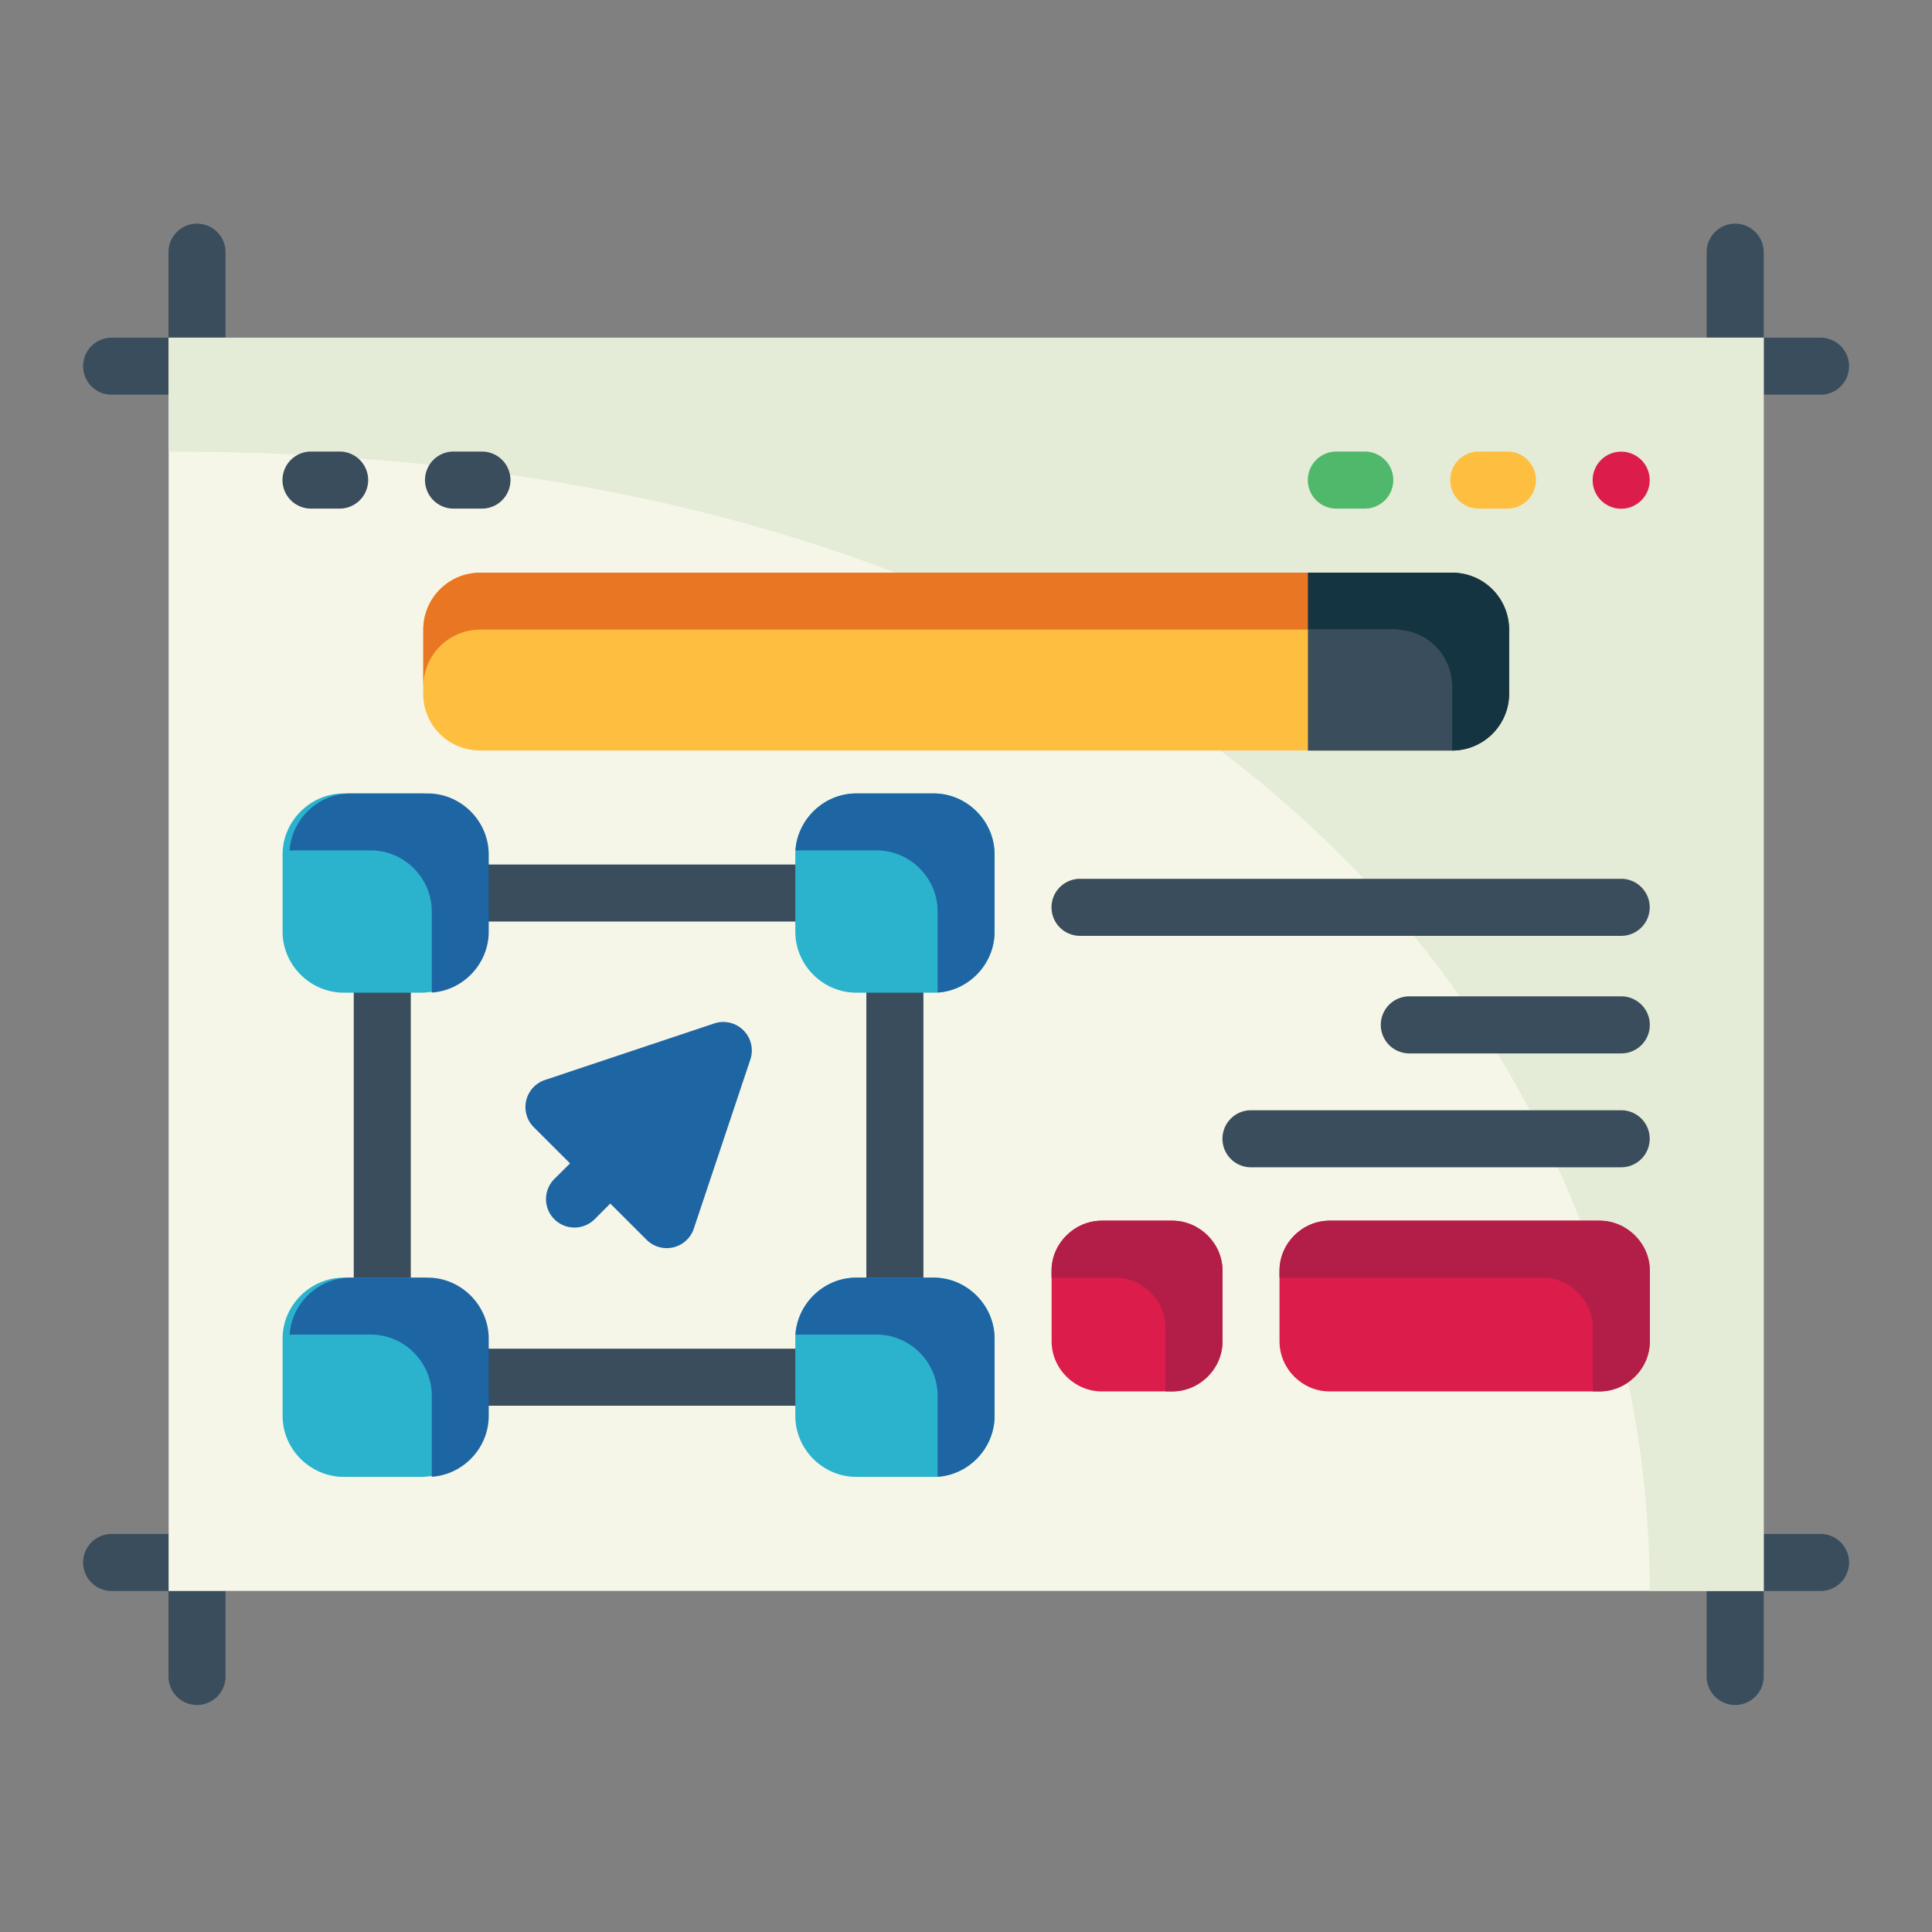 <svg xmlns:dc="http://purl.org/dc/elements/1.1/" xmlns:cc="http://creativecommons.org/ns#" xmlns:rdf="http://www.w3.org/1999/02/22-rdf-syntax-ns#" xmlns:svg="http://www.w3.org/2000/svg" xmlns="http://www.w3.org/2000/svg" xmlns:sodipodi="http://sodipodi.sourceforge.net/DTD/sodipodi-0.dtd" xmlns:inkscape="http://www.inkscape.org/namespaces/inkscape" sodipodi:docname="Web Design.svg" inkscape:version="1.0 (4035a4fb49, 2020-05-01)" id="svg831" viewBox="0 0 22.578 22.578" height="64pt" width="64pt" inkscape:export-filename="D:\Project ++\Flat\png\Setting.png" inkscape:export-xdpi="576" inkscape:export-ydpi="576"><rect x="0" y="0" width="22.578" height="22.578" fill="#808080" stroke="none"/><defs id="defs825"><pattern y="0" x="0" height="6" width="6" patternUnits="userSpaceOnUse" id="EMFhbasepattern"></pattern><pattern y="0" x="0" height="6" width="6" patternUnits="userSpaceOnUse" id="EMFhbasepattern-9"></pattern><pattern y="0" x="0" height="6" width="6" patternUnits="userSpaceOnUse" id="EMFhbasepattern-0"></pattern><pattern y="0" x="0" height="6" width="6" patternUnits="userSpaceOnUse" id="EMFhbasepattern-7"></pattern><pattern y="0" x="0" height="6" width="6" patternUnits="userSpaceOnUse" id="EMFhbasepattern-2"></pattern><pattern y="0" x="0" height="6" width="6" patternUnits="userSpaceOnUse" id="EMFhbasepattern-98"></pattern><pattern y="0" x="0" height="6" width="6" patternUnits="userSpaceOnUse" id="EMFhbasepattern-6"></pattern><pattern y="0" x="0" height="6" width="6" patternUnits="userSpaceOnUse" id="EMFhbasepattern-01"></pattern><pattern y="0" x="0" height="6" width="6" patternUnits="userSpaceOnUse" id="EMFhbasepattern-07"></pattern><pattern y="0" x="0" height="6" width="6" patternUnits="userSpaceOnUse" id="EMFhbasepattern-8"></pattern><pattern y="0" x="0" height="6" width="6" patternUnits="userSpaceOnUse" id="EMFhbasepattern-4"></pattern><pattern y="0" x="0" height="6" width="6" patternUnits="userSpaceOnUse" id="EMFhbasepattern-40"></pattern><pattern y="0" x="0" height="6" width="6" patternUnits="userSpaceOnUse" id="EMFhbasepattern-08"></pattern><pattern y="0" x="0" height="6" width="6" patternUnits="userSpaceOnUse" id="EMFhbasepattern-04"></pattern><pattern y="0" x="0" height="6" width="6" patternUnits="userSpaceOnUse" id="EMFhbasepattern-014"></pattern><pattern y="0" x="0" height="6" width="6" patternUnits="userSpaceOnUse" id="EMFhbasepattern-27"></pattern><pattern y="0" x="0" height="6" width="6" patternUnits="userSpaceOnUse" id="EMFhbasepattern-09"></pattern><pattern y="0" x="0" height="6" width="6" patternUnits="userSpaceOnUse" id="EMFhbasepattern-5"></pattern><pattern y="0" x="0" height="6" width="6" patternUnits="userSpaceOnUse" id="EMFhbasepattern-018"></pattern></defs><g transform="translate(0,-274.422)" id="layer1" inkscape:groupmode="layer" inkscape:label="Icon"><g style="stroke-width:0.795" id="g36244" transform="matrix(1.258,0,0,1.258,39.012,-192.402)"><path style="color:#000000;clip-rule:evenodd;fill:#3a4d5c;fill-rule:evenodd;stroke-width:0.795;stroke-linecap:round;stroke-linejoin:round;stroke-miterlimit:1.5" d="m -29.18,373.162 a 0.265,0.265 0 0 0 -0.266,0.266 v 13.229 a 0.265,0.265 0 0 0 0.266,0.266 0.265,0.265 0 0 0 0.264,-0.266 v -13.229 a 0.265,0.265 0 0 0 -0.264,-0.266 z" id="path100396"></path><path style="color:#000000;clip-rule:evenodd;fill:#3a4d5c;fill-rule:evenodd;stroke-width:0.795;stroke-linecap:round;stroke-linejoin:round;stroke-miterlimit:1.5" d="m -14.893,373.162 a 0.265,0.265 0 0 0 -0.264,0.266 v 13.229 a 0.265,0.265 0 0 0 0.264,0.266 0.265,0.265 0 0 0 0.266,-0.266 v -13.229 a 0.265,0.265 0 0 0 -0.266,-0.266 z" id="path100398"></path><path style="color:#000000;clip-rule:evenodd;fill:#3a4d5c;fill-rule:evenodd;stroke-width:0.795;stroke-linecap:round;stroke-linejoin:round;stroke-miterlimit:1.5" d="m -29.975,374.221 a 0.265,0.265 0 0 0 -0.264,0.266 0.265,0.265 0 0 0 0.264,0.264 h 15.875 a 0.265,0.265 0 0 0 0.266,-0.264 0.265,0.265 0 0 0 -0.266,-0.266 z" id="path100400"></path><path style="color:#000000;clip-rule:evenodd;fill:#3a4d5c;fill-rule:evenodd;stroke-width:0.795;stroke-linecap:round;stroke-linejoin:round;stroke-miterlimit:1.5" d="m -29.975,385.334 a 0.265,0.265 0 0 0 -0.264,0.264 0.265,0.265 0 0 0 0.264,0.266 h 15.875 a 0.265,0.265 0 0 0 0.266,-0.266 0.265,0.265 0 0 0 -0.266,-0.264 z" id="path100402"></path><path style="color:#000000;fill:#f5f6e8;stroke-width:0.795;stroke-linecap:round;stroke-linejoin:round;stroke-miterlimit:1.5" d="m -29.445,374.221 v 11.643 h 14.818 V 374.221 c -4.939,0 -9.879,0 -14.818,0 z" id="path111123" sodipodi:nodetypes="ccccc"></path><path id="path229382" style="color:#000000;fill:#e4ebd7;fill-opacity:1;stroke-width:0.795;stroke-linecap:round;stroke-linejoin:round;stroke-miterlimit:1.5" d="m -29.445,374.221 v 1.058 c 9.828,0 13.76,5.644 13.76,10.584 h 1.058 V 374.221 Z" sodipodi:nodetypes="cccccc"></path><path style="color:#000000;clip-rule:evenodd;fill:#3a4d5c;fill-rule:evenodd;stroke-width:0.795;stroke-linecap:round;stroke-linejoin:round;stroke-miterlimit:1.5" d="m -27.461,379.777 a 0.265,0.265 0 0 0 -0.264,0.264 v 3.176 a 0.265,0.265 0 0 0 0.264,0.266 0.265,0.265 0 0 0 0.266,-0.266 v -3.176 a 0.265,0.265 0 0 0 -0.266,-0.264 z" id="path100420"></path><path style="color:#000000;clip-rule:evenodd;fill:#3a4d5c;fill-rule:evenodd;stroke-width:0.795;stroke-linecap:round;stroke-linejoin:round;stroke-miterlimit:1.5" d="m -26.799,383.613 a 0.265,0.265 0 0 0 -0.264,0.266 0.265,0.265 0 0 0 0.264,0.264 h 3.439 a 0.265,0.265 0 0 0 0.266,-0.264 0.265,0.265 0 0 0 -0.266,-0.266 z" id="path103996"></path><path style="color:#000000;fill:#2bb3cd;stroke-width:0.795;stroke-linecap:round;stroke-linejoin:round;stroke-miterlimit:1.5" d="m -27.818,382.953 c -0.31,0 -0.568,0.257 -0.568,0.566 v 0.719 c 0,0.31 0.259,0.566 0.568,0.566 h 0.717 c 0.31,0 0.568,-0.257 0.568,-0.566 v -0.719 c 0,-0.31 -0.259,-0.566 -0.568,-0.566 z" id="path111143"></path><path style="color:#000000;clip-rule:evenodd;fill:#3a4d5c;fill-rule:evenodd;stroke-width:0.795;stroke-linecap:round;stroke-linejoin:round;stroke-miterlimit:1.5" d="m -22.697,379.777 a 0.265,0.265 0 0 0 -0.266,0.264 v 3.176 a 0.265,0.265 0 0 0 0.266,0.266 0.265,0.265 0 0 0 0.264,-0.266 v -3.176 a 0.265,0.265 0 0 0 -0.264,-0.264 z" id="path103601"></path><path style="color:#000000;clip-rule:evenodd;fill:#febe40;fill-opacity:1;fill-rule:evenodd;stroke-width:0.795;stroke-linecap:round;stroke-linejoin:round;stroke-miterlimit:1.5" d="m -26.551,376.404 c -0.139,0 -0.274,0.055 -0.373,0.154 -0.1,0.099 -0.156,0.235 -0.156,0.375 v 0.596 c 0,0.14 0.055,0.274 0.154,0.373 0.099,0.099 0.234,0.154 0.375,0.154 h 9.029 c 0.14,0 0.274,-0.056 0.373,-0.154 0.099,-0.099 0.156,-0.233 0.156,-0.373 v -0.596 c 0,-0.14 -0.057,-0.276 -0.156,-0.375 -0.099,-0.099 -0.234,-0.154 -0.373,-0.154 z" id="path111157"></path><path style="color:#000000;clip-rule:evenodd;fill:#3a4d5c;fill-rule:evenodd;stroke-width:0.795;stroke-linecap:round;stroke-linejoin:round;stroke-miterlimit:1.5" d="m -28.121,375.279 a 0.265,0.265 0 0 0 -0.266,0.264 0.265,0.265 0 0 0 0.266,0.266 h 0.264 a 0.265,0.265 0 0 0 0.266,-0.266 0.265,0.265 0 0 0 -0.266,-0.264 z" id="path111165"></path><path style="color:#000000;clip-rule:evenodd;fill:#1e65a4;fill-rule:evenodd;stroke-width:0.795;stroke-linecap:round;stroke-linejoin:round;stroke-miterlimit:1.5" d="m -24.377,380.592 -1.572,0.525 a 0.265,0.265 0 0 0 -0.104,0.438 l 1.049,1.047 a 0.265,0.265 0 0 0 0.438,-0.104 l 0.525,-1.57 a 0.265,0.265 0 0 0 -0.336,-0.336 z" id="path111173"></path><path style="color:#000000;clip-rule:evenodd;fill:#3a4d5c;fill-rule:evenodd;stroke-width:0.795;stroke-linecap:round;stroke-linejoin:round;stroke-miterlimit:1.5" d="m -26.799,379.115 a 0.265,0.265 0 0 0 -0.264,0.266 0.265,0.265 0 0 0 0.264,0.264 h 3.439 a 0.265,0.265 0 0 0 0.266,-0.264 0.265,0.265 0 0 0 -0.266,-0.266 z" id="path103603"></path><path style="color:#000000;clip-rule:evenodd;fill:#1e65a4;fill-rule:evenodd;stroke-width:0.795;stroke-linecap:round;stroke-linejoin:round;stroke-miterlimit:1.5" d="m -25.342,381.627 a 0.265,0.265 0 0 0 -0.186,0.078 l -0.334,0.332 a 0.265,0.265 0 0 0 0,0.373 0.265,0.265 0 0 0 0.375,0 l 0.332,-0.332 a 0.265,0.265 0 0 0 0,-0.375 0.265,0.265 0 0 0 -0.188,-0.076 z" id="path111187"></path><path style="color:#000000;fill:#2bb3cd;stroke-width:0.795;stroke-linecap:round;stroke-linejoin:round;stroke-miterlimit:1.5" d="m -23.057,378.455 c -0.31,0 -0.566,0.257 -0.566,0.566 v 0.719 c 0,0.31 0.257,0.566 0.566,0.566 h 0.719 c 0.31,0 0.566,-0.257 0.566,-0.566 v -0.719 c 0,-0.31 -0.257,-0.566 -0.566,-0.566 z" id="path111017"></path><path style="color:#000000;fill:#2bb3cd;stroke-width:0.795;stroke-linecap:round;stroke-linejoin:round;stroke-miterlimit:1.5" d="m -23.057,382.953 c -0.31,10e-6 -0.566,0.257 -0.566,0.566 v 0.719 c 0,0.31 0.257,0.566 0.566,0.566 h 0.719 c 0.31,0 0.566,-0.257 0.566,-0.566 v -0.719 c 0,-0.31 -0.257,-0.566 -0.566,-0.566 z" id="path111025"></path><path style="color:#000000;fill:#2bb3cd;stroke-width:0.795;stroke-linecap:round;stroke-linejoin:round;stroke-miterlimit:1.5" d="m -27.818,378.455 c -0.31,0 -0.568,0.257 -0.568,0.566 v 0.719 c 0,0.31 0.259,0.566 0.568,0.566 h 0.717 c 0.31,0 0.568,-0.257 0.568,-0.566 v -0.719 c 0,-0.31 -0.259,-0.566 -0.568,-0.566 z" id="path111195"></path><path style="color:#000000;clip-rule:evenodd;fill:#3a4d5c;fill-rule:evenodd;stroke-width:0.795;stroke-linecap:round;stroke-linejoin:round;stroke-miterlimit:1.5" d="m -26.799,375.279 a 0.265,0.265 0 0 0 -0.264,0.264 0.265,0.265 0 0 0 0.264,0.266 h 0.266 a 0.265,0.265 0 0 0 0.264,-0.266 0.265,0.265 0 0 0 -0.264,-0.264 z" id="path111203"></path><path style="color:#000000;clip-rule:evenodd;fill:#50b86b;fill-rule:evenodd;stroke-width:0.795;stroke-linecap:round;stroke-linejoin:round;stroke-miterlimit:1.5" d="m -18.596,375.279 a 0.265,0.265 0 0 0 -0.266,0.264 0.265,0.265 0 0 0 0.266,0.266 h 0.264 a 0.265,0.265 0 0 0 0.264,-0.266 0.265,0.265 0 0 0 -0.264,-0.264 z" id="path111211"></path><path style="color:#000000;clip-rule:evenodd;fill:#febe40;fill-rule:evenodd;stroke-width:0.795;stroke-linecap:round;stroke-linejoin:round;stroke-miterlimit:1.5" d="m -17.273,375.279 a 0.265,0.265 0 0 0 -0.266,0.264 0.265,0.265 0 0 0 0.266,0.266 h 0.264 a 0.265,0.265 0 0 0 0.266,-0.266 0.265,0.265 0 0 0 -0.266,-0.264 z" id="path107552"></path><path style="color:#000000;clip-rule:evenodd;fill:#dc1c4b;fill-rule:evenodd;stroke-width:0.795;stroke-linecap:round;stroke-linejoin:round;stroke-miterlimit:1.5" d="m -15.95,375.28 a 0.265,0.265 0 0 0 -0.266,0.264 0.265,0.265 0 0 0 0.266,0.266 0.265,0.265 0 0 0 0.264,-0.266 0.265,0.265 0 0 0 -0.264,-0.264 z" id="path107554"></path><path style="color:#000000;clip-rule:evenodd;fill:#3a4d5c;fill-rule:evenodd;stroke-width:0.795;stroke-linecap:round;stroke-linejoin:round;stroke-miterlimit:1.5" d="m -20.979,379.248 a 0.265,0.265 0 0 0 -0.264,0.266 0.265,0.265 0 0 0 0.264,0.264 h 5.027 a 0.265,0.265 0 0 0 0.266,-0.264 0.265,0.265 0 0 0 -0.266,-0.266 z" id="path100434"></path><path style="color:#000000;clip-rule:evenodd;fill:#3a4d5c;fill-rule:evenodd;stroke-width:0.795;stroke-linecap:round;stroke-linejoin:round;stroke-miterlimit:1.5" d="m -19.391,381.398 a 0.265,0.265 0 0 0 -0.264,0.264 0.265,0.265 0 0 0 0.264,0.266 h 3.439 a 0.265,0.265 0 0 0 0.266,-0.266 0.265,0.265 0 0 0 -0.266,-0.264 z" id="path100436"></path><path style="color:#000000;clip-rule:evenodd;fill:#3a4d5c;fill-rule:evenodd;stroke-width:0.795;stroke-linecap:round;stroke-linejoin:round;stroke-miterlimit:1.5" d="m -17.918,380.34 a 0.265,0.265 0 0 0 -0.266,0.264 0.265,0.265 0 0 0 0.266,0.266 h 1.967 a 0.265,0.265 0 0 0 0.266,-0.266 0.265,0.265 0 0 0 -0.266,-0.264 z" id="path100438"></path><path style="color:#000000;fill:#dc1c4b;stroke-width:0.795;stroke-linecap:round;stroke-linejoin:round;stroke-miterlimit:1.5" d="m -20.775,382.424 c -0.254,0 -0.467,0.211 -0.467,0.465 v 0.656 c 0,0.254 0.213,0.465 0.467,0.465 h 0.654 c 0.254,0 0.467,-0.211 0.467,-0.465 v -0.656 c 0,-0.254 -0.213,-0.465 -0.467,-0.465 z" id="path111033"></path><path style="color:#000000;fill:#dc1c4b;stroke-width:0.795;stroke-linecap:round;stroke-linejoin:round;stroke-miterlimit:1.5" d="m -18.66,382.424 c -0.254,0 -0.465,0.211 -0.465,0.465 v 0.656 c 0,0.254 0.211,0.465 0.465,0.465 h 2.508 c 0.254,0 0.467,-0.211 0.467,-0.465 v -0.656 c 0,-0.254 -0.213,-0.465 -0.467,-0.465 z" id="path111041"></path><path style="color:#000000;clip-rule:evenodd;fill:#3a4d5c;fill-opacity:1;fill-rule:evenodd;stroke-width:0.795;stroke-linecap:round;stroke-linejoin:round;stroke-miterlimit:1.5" d="m -18.861,378.057 h 1.34 c 0.14,0 0.274,-0.056 0.373,-0.154 0.099,-0.099 0.156,-0.233 0.156,-0.373 v -0.596 c 0,-0.14 -0.057,-0.276 -0.156,-0.375 -0.099,-0.099 -0.234,-0.154 -0.373,-0.154 h -1.34 z" id="path111249" sodipodi:nodetypes="cscsscscc"></path><path id="path233626" style="color:#000000;fill:#1e65a4;fill-opacity:1;stroke-width:0.795;stroke-linecap:round;stroke-linejoin:round;stroke-miterlimit:1.5" d="m -23.057,378.455 c -0.297,0 -0.546,0.238 -0.565,0.531 0.012,-7.9e-4 0.024,-0.002 0.036,-0.002 h 0.719 c 0.31,0 0.566,0.257 0.566,0.567 v 0.718 c 0,0.012 -2.62e-4,0.024 -10e-4,0.036 0.293,-0.019 0.53,-0.268 0.53,-0.565 v -0.718 c 0,-0.31 -0.257,-0.567 -0.566,-0.567 z"></path><path id="path236012" style="color:#000000;fill:#1e65a4;fill-opacity:1;stroke-width:0.795;stroke-linecap:round;stroke-linejoin:round;stroke-miterlimit:1.5" d="m -27.756,378.455 c -0.297,0 -0.546,0.238 -0.565,0.531 0.012,-7.9e-4 0.024,-0.002 0.036,-0.002 h 0.719 c 0.31,0 0.566,0.257 0.566,0.567 v 0.718 c 0,0.012 -2.62e-4,0.024 -0.001,0.036 0.293,-0.019 0.53,-0.268 0.53,-0.565 v -0.718 c 0,-0.31 -0.257,-0.567 -0.566,-0.567 z"></path><path id="path236014" style="color:#000000;fill:#1e65a4;fill-opacity:1;stroke-width:0.795;stroke-linecap:round;stroke-linejoin:round;stroke-miterlimit:1.5" d="m -23.057,382.953 c -0.297,0 -0.546,0.238 -0.565,0.531 0.012,-7.9e-4 0.024,-0.002 0.036,-0.002 h 0.719 c 0.31,0 0.566,0.257 0.566,0.567 v 0.718 c 0,0.012 -2.62e-4,0.024 -10e-4,0.036 0.293,-0.019 0.53,-0.268 0.53,-0.565 v -0.718 c 0,-0.31 -0.257,-0.567 -0.566,-0.567 z"></path><path id="path236016" style="color:#000000;fill:#1e65a4;fill-opacity:1;stroke-width:0.795;stroke-linecap:round;stroke-linejoin:round;stroke-miterlimit:1.5" d="m -27.756,382.953 c -0.297,0 -0.546,0.238 -0.565,0.531 0.012,-7.9e-4 0.024,-0.002 0.036,-0.002 h 0.719 c 0.31,0 0.566,0.257 0.566,0.567 v 0.718 c 0,0.012 -2.62e-4,0.024 -0.001,0.036 0.293,-0.019 0.53,-0.268 0.53,-0.565 v -0.718 c 0,-0.31 -0.257,-0.567 -0.566,-0.567 z"></path><path id="path236972" style="color:#000000;fill:#b31e48;fill-opacity:1;stroke-width:0.795;stroke-linecap:round;stroke-linejoin:round;stroke-miterlimit:1.5" d="m -18.66,382.424 c -0.254,0 -0.465,0.211 -0.465,0.465 v 0.064 h 2.443 c 0.254,0 0.467,0.211 0.467,0.465 v 0.592 h 0.063 c 0.254,0 0.467,-0.211 0.467,-0.465 v -0.656 c 0,-0.254 -0.213,-0.465 -0.467,-0.465 z"></path><path id="path254969" style="color:#000000;fill:#b31e48;fill-opacity:1;stroke-width:0.795;stroke-linecap:round;stroke-linejoin:round;stroke-miterlimit:1.5" d="m -20.776,382.424 c -0.254,0 -0.467,0.211 -0.467,0.465 v 0.064 h 0.592 c 0.254,0 0.467,0.211 0.467,0.465 v 0.592 h 0.062 c 0.254,0 0.467,-0.211 0.467,-0.465 v -0.656 c 0,-0.254 -0.213,-0.465 -0.467,-0.465 z"></path><path id="path258428" style="color:#000000;clip-rule:evenodd;fill:#e97623;fill-opacity:1;fill-rule:evenodd;stroke-width:0.795;stroke-linecap:round;stroke-linejoin:round;stroke-miterlimit:1.5" d="m -17.521,376.404 h -9.029 c -0.139,0 -0.274,0.055 -0.373,0.154 -0.1,0.099 -0.156,0.235 -0.156,0.375 v 0.529 c 0,-0.14 0.056,-0.276 0.156,-0.375 0.099,-0.099 0.234,-0.154 0.373,-0.154 h 9.029 z" sodipodi:nodetypes="cscsccscc"></path><path id="path269402" style="color:#000000;clip-rule:evenodd;fill:#143441;fill-opacity:1;fill-rule:evenodd;stroke-width:0.795;stroke-linecap:round;stroke-linejoin:round;stroke-miterlimit:1.5" d="m -18.861,376.404 v 0.529 h 0.811 c 0.139,0 0.274,0.055 0.373,0.154 0.1,0.099 0.156,0.235 0.156,0.375 v 0.594 c 0.14,0 0.274,-0.056 0.373,-0.154 0.099,-0.099 0.156,-0.233 0.156,-0.373 v -0.596 c 0,-0.14 -0.056,-0.276 -0.156,-0.375 -0.099,-0.099 -0.234,-0.154 -0.373,-0.154 z"></path></g></g></svg>
